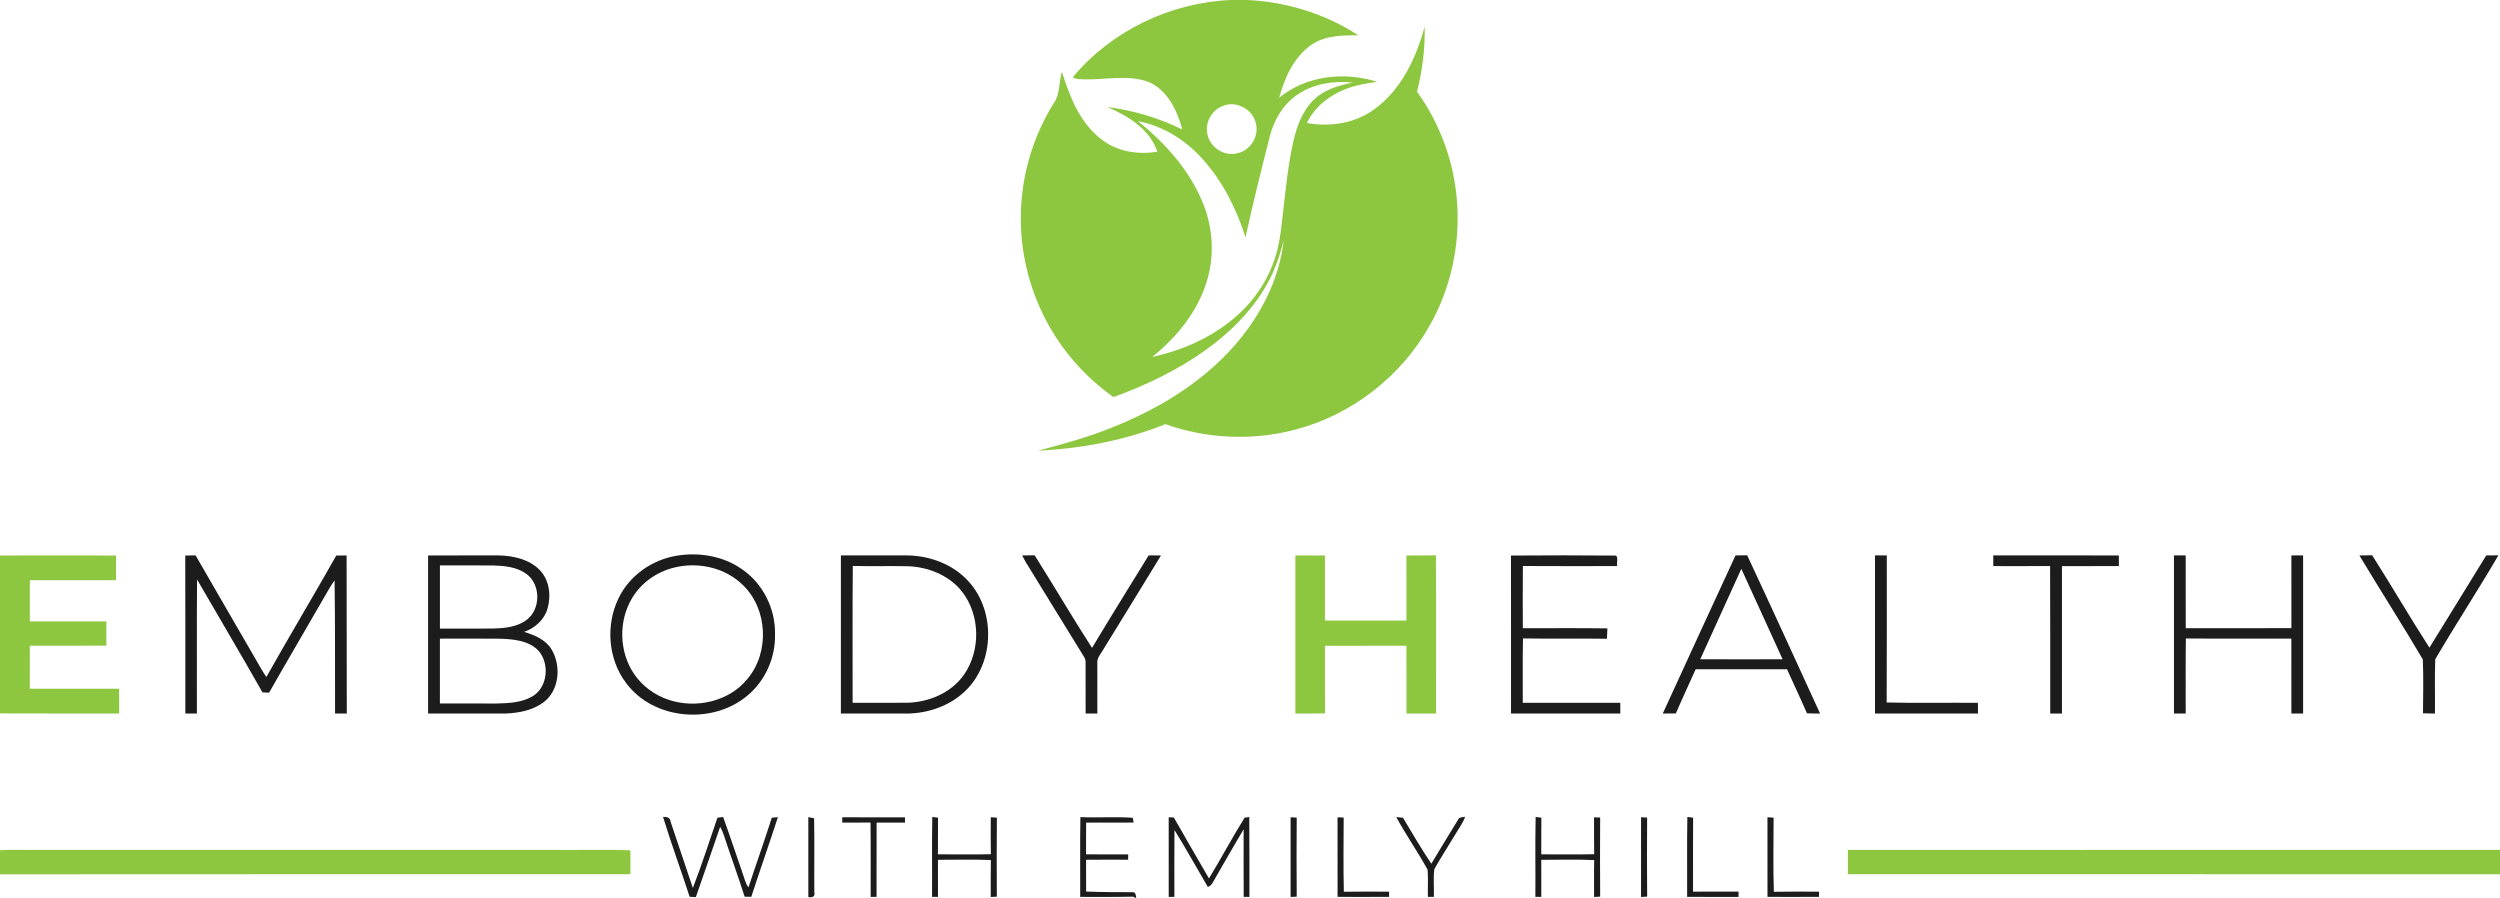 <?xml version="1.0" encoding="UTF-8" ?>
<!DOCTYPE svg PUBLIC "-//W3C//DTD SVG 1.1//EN" "http://www.w3.org/Graphics/SVG/1.1/DTD/svg11.dtd">
<svg width="1384pt" height="497pt" viewBox="0 0 1384 497" version="1.1" xmlns="http://www.w3.org/2000/svg">
<g id="#8dc73fff">
<path fill="#8dc73f" opacity="1.00" d=" M 681.41 0.00 L 690.59 0.00 C 712.30 1.05 733.75 7.64 751.98 19.56 C 743.09 19.53 733.41 19.56 725.85 24.91 C 716.20 31.70 711.18 43.07 708.15 54.11 C 723.09 41.80 744.30 39.55 762.40 45.28 C 758.25 45.97 754.07 46.47 750.04 47.65 C 739.01 50.63 728.54 57.55 723.50 68.08 C 736.20 70.39 749.97 68.36 760.56 60.66 C 775.68 49.86 784.02 32.17 788.69 14.67 C 789.00 26.84 787.42 39.00 784.48 50.79 C 791.14 59.95 796.35 70.13 800.14 80.80 C 811.64 113.19 808.47 150.47 791.40 180.33 C 775.66 208.45 748.23 229.73 717.03 237.84 C 693.49 244.10 668.12 242.95 645.17 234.81 C 622.79 243.80 598.73 248.35 574.69 249.49 C 588.60 245.85 602.50 242.00 615.85 236.57 C 643.11 225.74 669.04 209.64 687.47 186.46 C 699.68 171.10 708.46 152.63 710.67 133.01 C 708.23 142.88 704.68 152.55 699.15 161.14 C 690.96 174.27 679.59 185.15 667.04 194.08 C 651.53 205.09 634.22 213.35 616.38 219.83 C 608.69 214.23 601.46 207.95 595.22 200.75 C 573.44 176.25 562.49 142.59 565.64 109.96 C 567.34 90.61 573.88 71.73 584.42 55.42 C 586.79 50.58 586.31 44.87 587.86 39.74 C 592.19 53.34 597.60 67.65 609.24 76.72 C 617.94 83.88 629.80 85.82 640.71 83.97 C 636.54 71.50 624.45 64.11 612.98 59.22 C 627.38 61.10 641.49 65.24 654.51 71.68 C 651.72 61.20 646.40 49.93 635.90 45.38 C 624.36 41.11 611.97 44.27 600.05 43.94 C 597.99 43.76 595.66 44.01 593.91 42.73 C 615.36 16.99 648.00 1.40 681.41 0.00 M 717.79 52.72 C 709.98 58.20 705.02 66.95 702.80 76.10 C 698.15 94.47 693.54 112.85 689.52 131.37 C 684.53 115.62 676.92 100.47 665.82 88.13 C 656.44 77.60 643.89 69.69 629.94 67.06 C 645.01 79.12 658.39 94.05 665.79 112.07 C 671.56 125.90 672.52 141.73 667.99 156.04 C 662.82 172.74 651.37 186.81 637.86 197.58 C 654.07 194.13 669.73 187.26 682.56 176.67 C 693.55 167.68 701.97 155.51 706.13 141.90 C 708.82 133.55 709.38 124.75 710.45 116.10 C 711.95 103.37 713.18 90.57 716.04 78.06 C 718.08 69.57 721.18 60.80 727.81 54.78 C 733.55 49.38 741.37 47.30 748.87 45.69 C 738.15 44.61 726.71 46.35 717.79 52.72 M 677.36 58.50 C 671.06 60.59 666.94 67.64 668.40 74.16 C 669.70 81.57 677.84 86.85 685.14 84.81 C 692.36 83.22 697.26 75.14 695.17 68.01 C 693.42 60.47 684.61 55.73 677.36 58.50 Z" />
<path fill="#8dc73f" opacity="1.00" d=" M 0.00 307.54 C 21.42 307.48 42.83 307.47 64.25 307.54 C 64.21 312.10 64.22 316.65 64.22 321.21 C 48.32 321.21 32.42 321.25 16.53 321.20 C 16.47 328.80 16.51 336.40 16.51 344.00 C 30.63 344.00 44.76 343.99 58.88 344.01 C 58.87 348.49 58.87 352.97 58.88 357.45 C 44.75 357.50 30.63 357.44 16.50 357.48 C 16.51 365.41 16.50 373.35 16.51 381.28 C 32.98 381.28 49.46 381.30 65.94 381.27 C 65.98 385.84 65.97 390.42 65.97 395.00 C 43.98 394.97 21.99 395.06 0.00 394.95 L 0.00 307.54 Z" />
<path fill="#8dc73f" opacity="1.00" d=" M 778.60 307.54 C 784.04 307.44 789.48 307.56 794.93 307.44 C 795.10 336.62 794.95 365.81 795.00 395.00 C 789.54 395.00 784.08 395.00 778.63 395.00 C 778.59 382.49 778.67 369.98 778.58 357.48 C 763.56 357.54 748.53 357.48 733.50 357.51 C 733.53 369.98 733.44 382.46 733.55 394.94 C 728.07 395.06 722.59 394.98 717.12 395.00 C 717.12 365.83 717.13 336.67 717.12 307.51 C 722.57 307.49 728.03 307.50 733.49 307.49 C 733.51 319.50 733.51 331.51 733.49 343.51 C 748.53 343.56 763.58 343.51 778.62 343.54 C 778.61 331.54 778.65 319.54 778.60 307.54 Z" />
<path fill="#8dc73f" opacity="1.00" d=" M 0.00 470.69 C 6.66 470.25 13.34 470.61 20.01 470.50 C 116.01 470.50 212.01 470.50 308.01 470.50 C 321.64 470.65 335.31 470.20 348.92 470.71 C 349.15 475.12 348.95 479.55 348.99 483.97 C 232.66 484.00 116.33 483.90 0.00 484.03 L 0.00 470.69 Z" />
<path fill="#8dc73f" opacity="1.00" d=" M 1022.97 470.53 C 1143.31 470.46 1263.66 470.52 1384.00 470.50 L 1384.00 483.98 C 1263.67 483.96 1143.33 483.97 1023.00 483.97 C 1023.00 479.49 1023.00 475.00 1022.97 470.53 Z" />
</g>
<g id="#111111f1">
<path fill="#111111" opacity="0.95" d=" M 102.56 307.55 C 104.47 307.51 106.37 307.48 108.28 307.46 C 119.02 326.14 129.87 344.76 140.65 363.41 C 142.92 367.20 144.93 371.15 147.46 374.77 C 160.14 352.24 173.44 330.05 186.17 307.54 C 188.07 307.51 189.97 307.51 191.88 307.51 C 191.89 336.67 191.98 365.84 191.98 395.00 C 189.82 395.00 187.65 395.00 185.49 395.00 C 185.42 370.43 185.57 345.85 185.23 321.28 C 183.96 323.00 182.81 324.81 181.77 326.69 C 170.90 345.64 159.77 364.46 148.97 383.46 C 147.75 383.41 146.53 383.36 145.31 383.31 C 133.46 362.35 121.12 341.66 109.09 320.80 C 108.89 345.54 109.05 370.27 109.00 395.00 C 106.87 395.00 104.74 395.00 102.61 395.00 C 102.57 365.85 102.66 336.70 102.56 307.55 Z" />
<path fill="#111111" opacity="0.95" d=" M 374.49 307.66 C 386.96 305.56 400.42 307.78 410.84 315.17 C 422.40 323.09 429.32 337.05 429.05 351.01 C 429.40 363.79 423.83 376.66 413.99 384.89 C 394.84 401.30 362.01 398.75 346.72 378.27 C 336.63 365.10 335.19 346.18 342.36 331.34 C 348.31 318.75 360.86 309.93 374.49 307.66 M 375.58 313.71 C 365.13 315.56 355.46 321.85 349.99 331.00 C 342.34 343.64 342.66 360.69 350.93 372.95 C 355.51 379.82 362.52 384.93 370.35 387.47 C 385.42 392.45 403.66 388.36 413.82 375.80 C 426.12 361.14 425.09 337.15 411.22 323.85 C 402.02 314.76 388.14 311.31 375.58 313.71 Z" />
<path fill="#111111" opacity="0.95" d=" M 565.85 307.46 C 568.16 307.45 570.47 307.45 572.79 307.44 C 583.54 324.41 593.64 341.80 604.54 358.67 C 614.83 341.50 625.43 324.51 635.90 307.45 C 638.17 307.46 640.44 307.47 642.72 307.51 C 632.12 324.95 621.37 342.31 610.69 359.70 C 609.42 362.01 607.24 364.14 607.48 366.98 C 607.49 376.32 607.52 385.66 607.49 395.00 C 605.32 395.00 603.16 395.00 601.00 395.00 C 600.98 385.65 601.03 376.30 600.98 366.96 C 601.09 365.55 600.58 364.26 599.82 363.13 C 589.75 346.89 579.81 330.58 569.78 314.32 C 568.34 312.11 567.00 309.83 565.85 307.46 Z" />
<path fill="#111111" opacity="0.95" d=" M 836.47 307.55 C 855.87 307.43 875.29 307.38 894.68 307.57 C 895.92 308.96 894.90 311.55 895.25 313.38 C 877.85 313.38 860.46 313.46 843.07 313.34 C 842.93 324.83 843.00 336.31 843.04 347.79 C 858.64 347.80 874.25 347.64 889.86 347.87 C 889.76 349.78 889.69 351.70 889.60 353.62 C 874.11 353.36 858.62 353.72 843.13 353.43 C 842.85 365.31 843.07 377.19 843.01 389.07 C 861.00 389.08 879.00 389.07 897.00 389.07 C 896.99 391.04 896.99 393.02 897.01 395.00 C 876.84 395.00 856.67 395.00 836.51 395.00 C 836.47 365.85 836.55 336.70 836.47 307.55 Z" />
<path fill="#111111" opacity="0.95" d=" M 1376.39 307.47 C 1378.61 307.46 1380.85 307.45 1383.11 307.44 C 1371.81 326.81 1359.48 345.60 1348.16 364.95 C 1347.77 374.96 1348.11 385.01 1348.00 395.04 C 1345.78 395.01 1343.56 394.97 1341.37 394.88 C 1341.45 384.94 1341.68 374.98 1341.28 365.06 C 1329.87 345.71 1317.72 326.77 1306.16 307.50 C 1308.49 307.47 1310.86 307.45 1313.22 307.39 C 1324.01 324.30 1334.07 341.68 1344.93 358.54 C 1355.52 341.58 1365.84 324.46 1376.39 307.47 Z" />
<path fill="#111111" opacity="0.95" d=" M 237.00 307.50 C 250.02 307.44 263.04 307.47 276.06 307.47 C 284.10 307.67 292.78 309.53 298.65 315.42 C 304.18 320.99 305.21 329.74 303.08 337.02 C 301.28 343.15 296.09 347.75 290.17 349.81 C 295.97 351.60 302.10 354.10 305.37 359.56 C 310.76 368.64 309.74 382.26 300.84 388.83 C 294.89 393.27 287.26 394.70 279.99 395.00 C 265.66 395.01 251.33 394.99 237.00 395.00 C 237.00 365.83 237.00 336.66 237.00 307.50 M 243.54 313.00 C 243.53 324.67 243.53 336.33 243.54 348.00 C 253.36 347.98 263.19 348.03 273.02 347.97 C 279.09 347.78 285.55 347.21 290.75 343.74 C 299.42 338.18 299.72 323.64 291.35 317.67 C 286.06 313.83 279.27 313.23 272.95 313.03 C 263.14 312.97 253.34 313.02 243.54 313.00 M 243.53 353.55 C 243.53 365.52 243.53 377.48 243.53 389.45 C 254.04 389.48 264.55 389.48 275.06 389.46 C 281.68 389.28 288.69 389.00 294.58 385.59 C 303.31 380.67 304.45 367.24 297.97 360.08 C 292.53 354.55 284.25 353.87 276.93 353.59 C 265.80 353.46 254.67 353.55 243.53 353.55 Z" />
<path fill="#111111" opacity="0.95" d=" M 465.52 307.48 C 477.68 307.46 489.83 307.47 502.00 307.47 C 514.64 307.57 527.59 312.34 536.18 321.85 C 551.93 339.08 550.47 369.36 532.32 384.37 C 523.40 391.89 511.51 395.34 499.95 395.02 C 488.47 394.97 476.99 395.01 465.51 395.00 C 465.50 365.83 465.49 336.65 465.52 307.48 M 472.11 313.31 C 471.86 338.56 472.06 363.82 472.01 389.07 C 481.98 389.05 491.95 389.11 501.92 389.04 C 514.02 388.85 526.51 383.69 533.62 373.58 C 543.02 360.14 542.70 340.46 532.56 327.50 C 525.31 318.29 513.48 313.70 501.98 313.45 C 492.02 313.28 482.07 313.54 472.11 313.31 Z" />
<path fill="#111111" opacity="0.95" d=" M 920.51 395.01 C 933.90 365.81 947.30 336.62 960.79 307.47 C 962.92 307.46 965.07 307.44 967.23 307.40 C 980.86 336.52 994.20 365.79 1007.60 395.02 C 1005.16 395.02 1002.74 394.99 1000.32 394.89 C 996.81 386.69 992.93 378.66 989.30 370.51 C 972.44 370.49 955.58 370.50 938.72 370.50 C 935.08 378.66 931.27 386.75 927.75 394.96 C 925.33 395.00 922.91 395.01 920.51 395.01 M 941.27 364.96 C 956.46 365.02 971.66 365.02 986.85 364.97 C 979.18 348.31 971.71 331.57 964.00 314.93 C 956.33 331.57 948.90 348.31 941.27 364.96 Z" />
<path fill="#111111" opacity="0.95" d=" M 1038.00 307.48 C 1040.17 307.47 1042.34 307.47 1044.53 307.48 C 1044.49 334.62 1044.62 361.76 1044.46 388.90 C 1061.29 389.30 1078.13 388.94 1094.97 389.08 C 1094.98 391.05 1094.99 393.02 1095.01 395.00 C 1076.01 395.00 1057.00 395.00 1038.00 395.00 C 1038.00 365.83 1038.00 336.65 1038.00 307.48 Z" />
<path fill="#111111" opacity="0.95" d=" M 1103.47 307.48 C 1126.65 307.46 1149.82 307.45 1173.00 307.49 C 1172.99 309.44 1172.99 311.40 1173.00 313.36 C 1162.50 313.45 1152.00 313.36 1141.50 313.41 C 1141.49 340.61 1141.51 367.80 1141.49 395.00 C 1139.31 395.00 1137.15 395.00 1135.00 395.00 C 1134.96 367.78 1135.09 340.56 1134.93 313.35 C 1124.44 313.45 1113.96 313.38 1103.48 313.39 C 1103.46 311.42 1103.46 309.45 1103.47 307.48 Z" />
<path fill="#111111" opacity="0.95" d=" M 1203.51 307.48 C 1205.66 307.47 1207.83 307.47 1210.00 307.47 C 1210.02 320.91 1209.96 334.35 1210.04 347.79 C 1229.53 347.71 1249.02 347.83 1268.52 347.74 C 1268.48 334.32 1268.51 320.90 1268.51 307.49 C 1270.65 307.47 1272.83 307.47 1275.00 307.47 C 1275.00 336.65 1275.00 365.82 1275.00 395.00 C 1272.83 395.00 1270.66 395.00 1268.51 395.00 C 1268.48 381.18 1268.52 367.35 1268.49 353.53 C 1249.03 353.48 1229.56 353.63 1210.10 353.46 C 1209.88 367.30 1210.06 381.15 1210.00 395.00 C 1207.83 395.00 1205.66 395.00 1203.51 395.00 C 1203.49 365.83 1203.49 336.65 1203.51 307.48 Z" />
<path fill="#111111" opacity="0.95" d=" M 516.12 452.25 C 517.18 452.39 518.24 452.53 519.31 452.68 C 519.21 459.44 519.32 466.19 519.23 472.95 C 529.00 473.00 538.77 473.09 548.54 472.89 C 548.40 466.06 548.48 459.24 548.49 452.41 C 549.33 452.47 551.03 452.59 551.87 452.66 C 551.73 467.23 551.76 481.81 551.85 496.39 C 551.01 496.43 549.32 496.52 548.48 496.57 C 548.49 489.75 548.39 482.93 548.55 476.11 C 538.79 475.73 529.01 475.95 519.25 475.99 C 519.28 482.83 519.26 489.67 519.27 496.51 C 518.45 496.51 516.81 496.51 515.99 496.51 C 516.10 481.75 515.82 467.00 516.12 452.25 Z" />
<path fill="#111111" opacity="0.95" d=" M 598.11 452.36 C 607.76 452.79 617.46 452.03 627.10 452.73 C 627.23 453.39 627.49 454.71 627.62 455.37 C 618.84 455.43 610.06 455.39 601.28 455.39 C 601.25 461.24 601.28 467.10 601.23 472.95 C 609.01 473.03 616.80 472.99 624.58 472.99 C 624.57 473.72 624.55 475.20 624.54 475.94 C 616.78 475.93 609.02 475.88 601.26 475.97 C 601.27 481.83 601.25 487.70 601.28 493.56 C 609.87 493.89 618.46 493.93 627.06 493.92 C 628.77 493.85 628.79 495.79 629.01 497.00 L 628.48 497.00 C 628.17 496.85 627.53 496.54 627.21 496.39 C 617.48 496.63 607.74 496.51 598.00 496.52 C 598.08 481.80 597.84 467.08 598.11 452.36 Z" />
<path fill="#111111" opacity="0.95" d=" M 807.11 453.92 C 807.72 452.23 809.67 452.49 811.09 452.18 C 809.81 455.89 807.32 458.98 805.39 462.36 C 801.67 468.64 797.62 474.74 794.06 481.12 C 793.35 486.18 794.01 491.39 793.79 496.51 C 792.96 496.51 791.30 496.52 790.48 496.52 C 790.33 491.51 790.72 486.48 790.33 481.50 C 784.93 471.56 778.34 462.28 772.97 452.33 C 773.90 452.42 775.77 452.61 776.70 452.71 C 781.82 461.25 786.80 469.90 792.40 478.14 C 797.19 470.00 802.21 461.99 807.11 453.92 Z" />
<path fill="#111111" opacity="0.95" d=" M 850.13 452.24 C 851.18 452.38 852.24 452.53 853.31 452.68 C 853.20 459.44 853.31 466.20 853.24 472.96 C 863.00 472.99 872.77 473.10 882.54 472.89 C 882.39 466.07 882.49 459.26 882.47 452.45 C 883.32 452.49 885.01 452.56 885.85 452.60 C 885.76 467.19 885.74 481.78 885.86 496.37 C 885.02 496.42 883.33 496.52 882.48 496.57 C 882.49 489.76 882.38 482.94 882.56 476.13 C 872.79 475.72 863.01 475.95 853.24 476.00 C 853.29 482.84 853.25 489.68 853.27 496.52 C 852.45 496.51 850.80 496.50 849.98 496.50 C 850.11 481.75 849.81 466.99 850.13 452.24 Z" />
<path fill="#111111" opacity="0.95" d=" M 934.13 452.25 C 935.18 452.39 936.24 452.54 937.31 452.69 C 937.22 466.33 937.27 479.97 937.28 493.61 C 945.67 493.60 954.06 493.60 962.45 493.60 C 962.44 494.34 962.44 495.80 962.44 496.53 C 952.95 496.52 943.48 496.55 934.00 496.52 C 934.09 481.76 933.82 467.00 934.13 452.25 Z" />
<path fill="#111111" opacity="0.95" d=" M 367.05 452.26 C 369.09 452.10 370.98 452.50 371.22 454.82 C 375.32 467.08 379.44 479.33 383.57 491.58 C 388.51 478.78 392.73 465.69 397.16 452.70 C 397.95 452.60 399.53 452.39 400.32 452.29 C 404.14 462.78 407.61 473.41 411.29 483.96 C 412.21 486.41 412.65 489.16 414.36 491.24 C 418.57 478.35 423.17 465.59 427.27 452.67 C 428.12 452.60 429.80 452.46 430.65 452.39 C 425.86 467.14 420.71 481.76 415.91 496.49 C 414.68 496.46 413.46 496.43 412.24 496.41 C 408.56 484.90 404.39 473.55 400.61 462.07 C 400.13 460.55 399.46 459.11 398.67 457.74 C 394.19 470.70 389.77 483.68 385.24 496.62 C 384.38 496.58 382.65 496.51 381.79 496.47 C 376.97 481.70 371.63 467.10 367.05 452.26 Z" />
<path fill="#111111" opacity="0.95" d=" M 447.49 452.36 C 448.29 452.52 449.88 452.83 450.68 452.99 C 450.96 466.64 450.69 480.32 450.81 493.99 C 451.45 496.45 449.51 496.98 447.49 496.63 C 447.46 481.87 447.45 467.11 447.49 452.36 Z" />
<path fill="#111111" opacity="0.95" d=" M 466.27 452.45 C 477.85 452.50 489.42 452.45 501.00 452.48 C 501.00 453.21 501.00 454.66 501.00 455.39 C 495.76 455.40 490.52 455.40 485.29 455.39 C 485.23 469.09 485.28 482.80 485.26 496.51 C 484.45 496.51 482.81 496.52 482.00 496.53 C 481.95 482.80 482.10 469.07 481.92 455.34 C 476.69 455.44 471.47 455.37 466.25 455.41 C 466.26 454.67 466.27 453.19 466.27 452.45 Z" />
<path fill="#111111" opacity="0.95" d=" M 646.99 452.44 C 647.71 452.48 649.14 452.56 649.85 452.59 C 656.24 463.88 662.80 475.07 669.29 486.30 C 676.07 475.21 682.11 463.66 689.03 452.67 C 689.67 452.58 690.96 452.40 691.60 452.31 C 691.69 467.05 691.69 481.79 691.68 496.53 C 690.89 496.53 689.30 496.51 688.51 496.51 C 688.47 484.05 688.40 471.59 688.48 459.13 C 683.13 468.00 678.05 477.03 672.86 485.99 C 671.70 487.83 670.93 490.28 668.66 491.02 C 662.47 480.52 656.58 469.83 650.17 459.47 C 650.09 471.81 650.14 484.14 650.14 496.48 C 649.36 496.49 647.78 496.52 647.00 496.54 C 647.00 481.84 647.00 467.14 646.99 452.44 Z" />
<path fill="#111111" opacity="0.95" d=" M 714.48 452.44 C 715.32 452.48 717.01 452.57 717.86 452.62 C 717.75 467.21 717.75 481.80 717.86 496.39 C 717.01 496.43 715.32 496.51 714.47 496.55 C 714.47 481.85 714.46 467.14 714.48 452.44 Z" />
<path fill="#111111" opacity="0.95" d=" M 740.47 452.44 C 741.32 452.48 743.01 452.58 743.86 452.62 C 743.81 466.30 743.62 479.99 743.95 493.67 C 752.30 493.53 760.65 493.61 769.00 493.63 C 769.00 494.34 769.00 495.78 769.00 496.49 C 759.49 496.57 749.98 496.53 740.48 496.51 C 740.46 481.82 740.47 467.13 740.47 452.44 Z" />
<path fill="#111111" opacity="0.95" d=" M 908.48 452.43 C 909.32 452.48 911.01 452.57 911.86 452.61 C 911.76 467.19 911.73 481.77 911.87 496.34 C 911.02 496.40 909.33 496.52 908.48 496.58 C 908.46 481.86 908.46 467.15 908.48 452.43 Z" />
<path fill="#111111" opacity="0.95" d=" M 978.47 452.43 C 979.32 452.49 981.02 452.60 981.87 452.65 C 981.82 466.33 981.57 480.02 982.00 493.69 C 990.33 493.52 998.66 493.62 1007.00 493.63 C 1007.00 494.34 1007.00 495.78 1007.01 496.49 C 997.49 496.57 987.98 496.53 978.48 496.51 C 978.46 481.82 978.47 467.13 978.47 452.43 Z" />
</g>
</svg>
